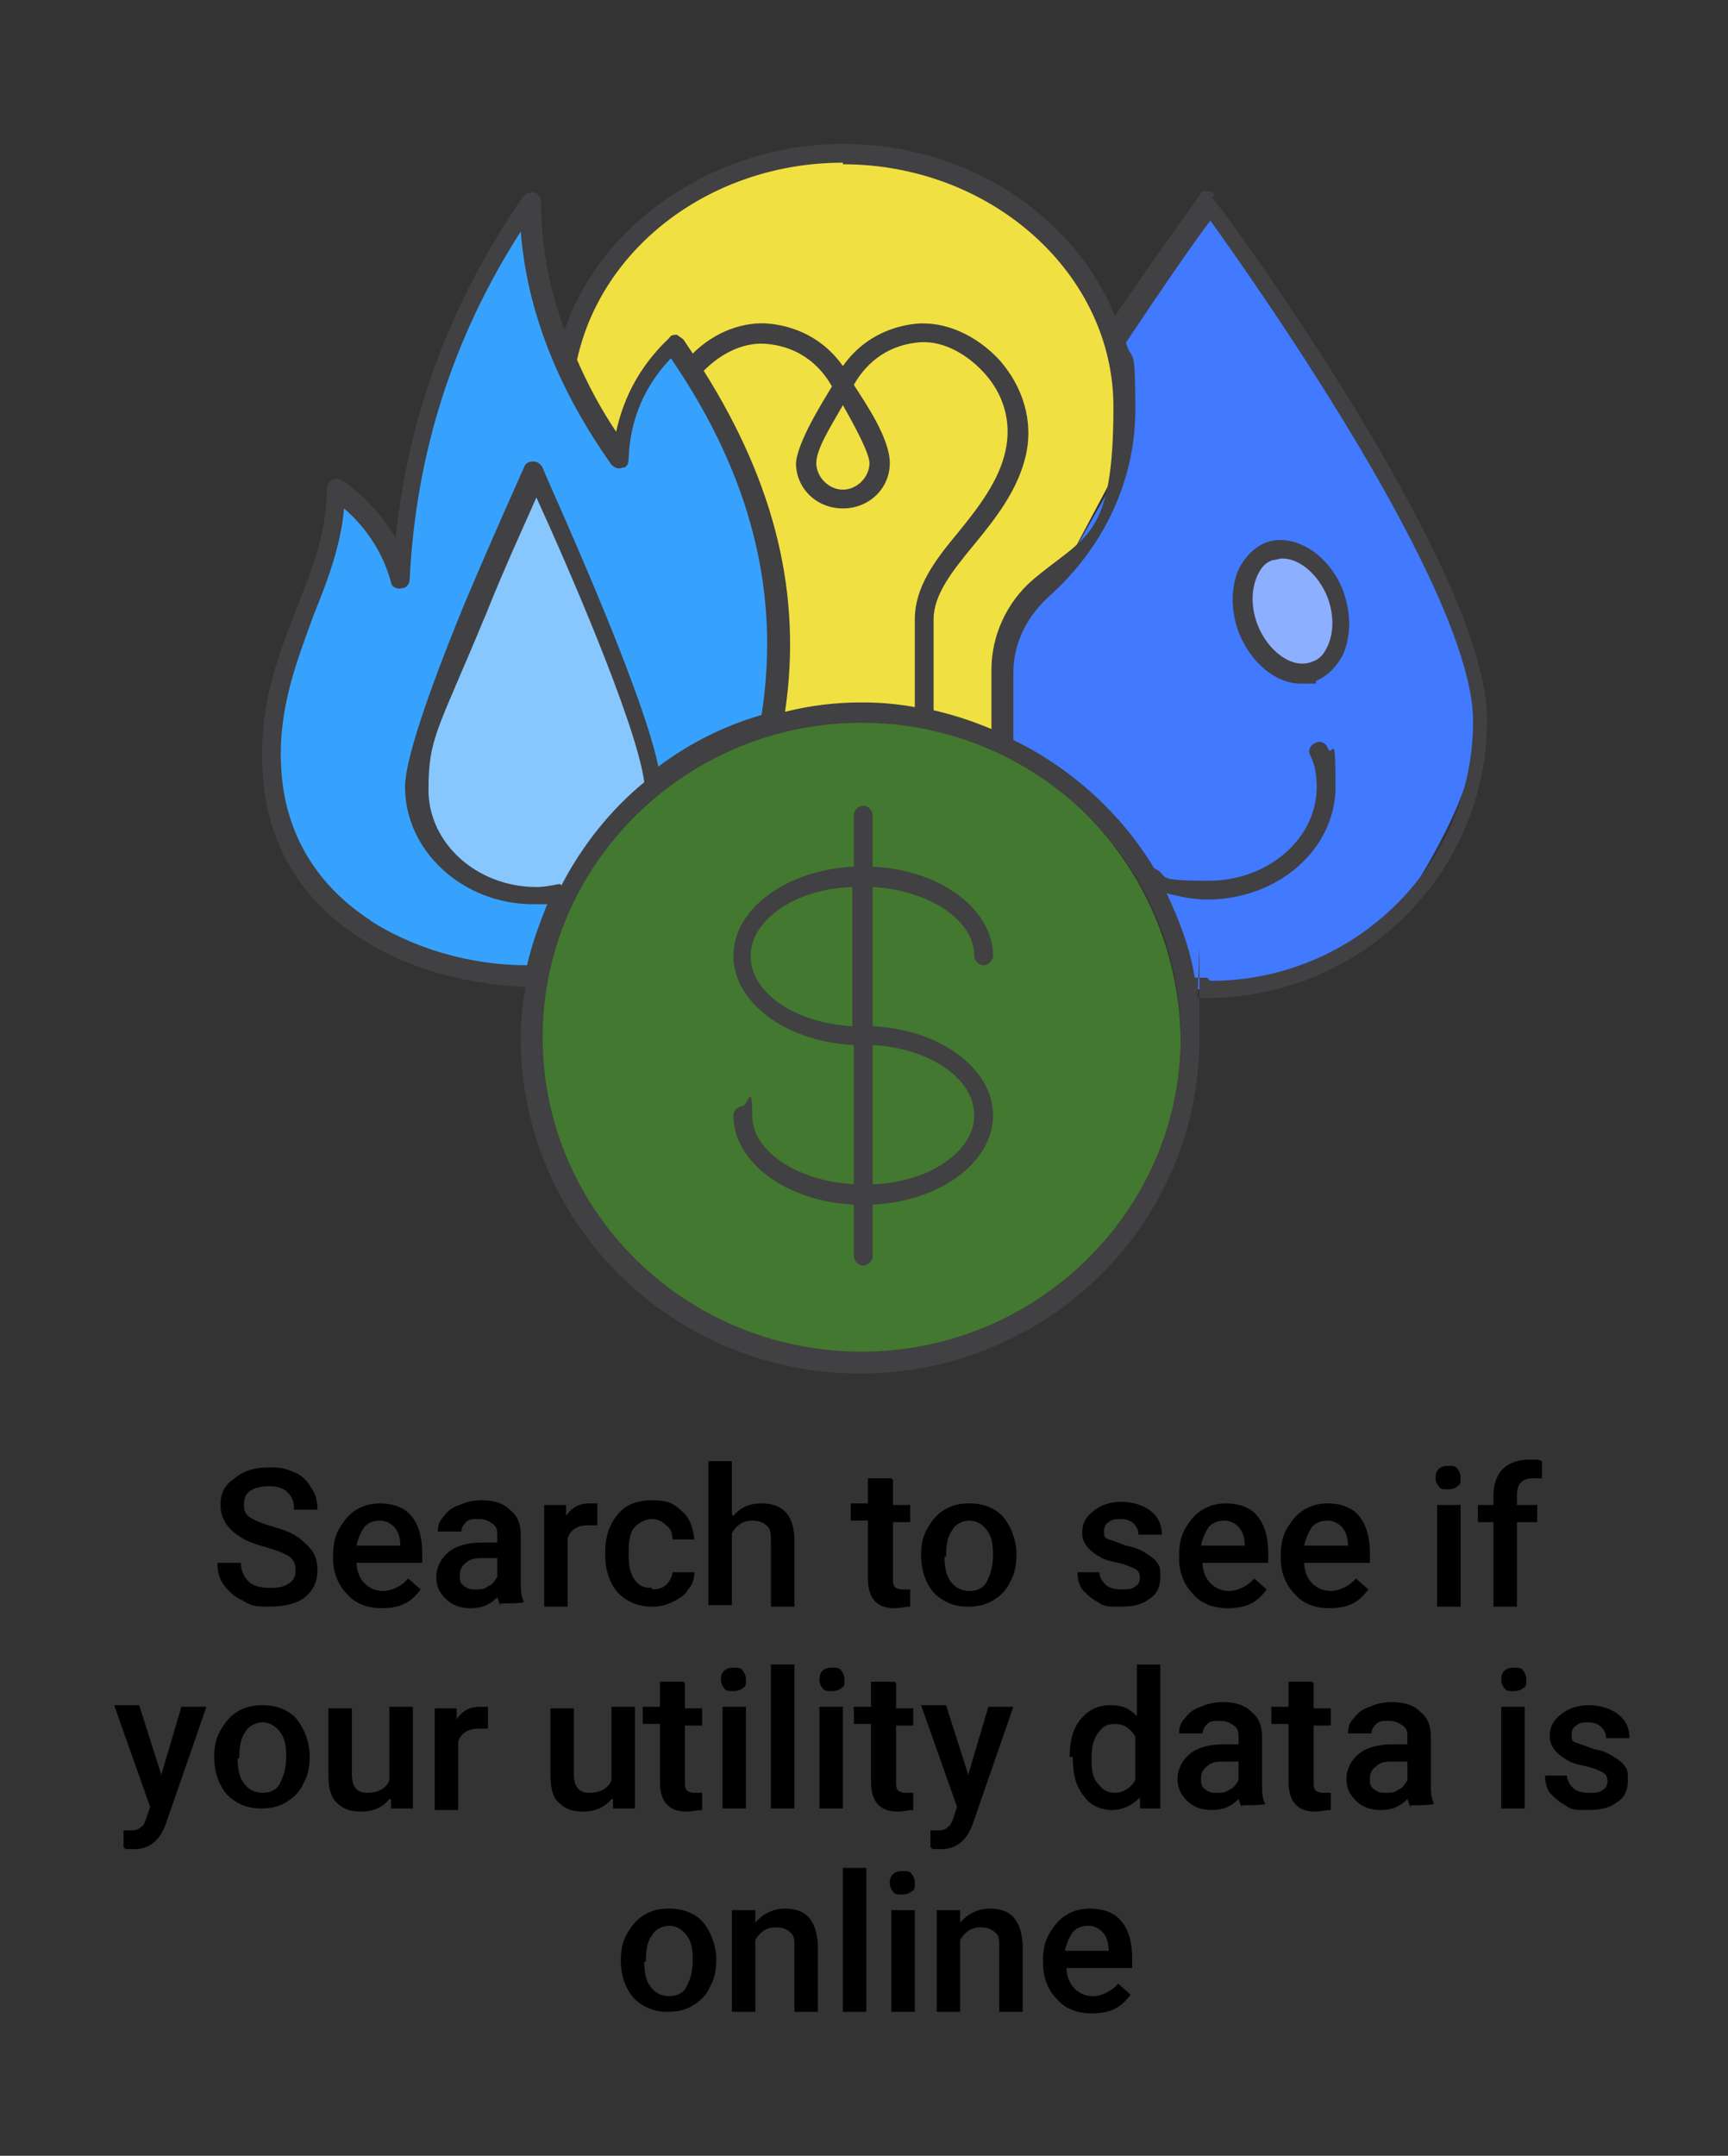 <?xml version="1.0" encoding="UTF-8"?> <svg xmlns="http://www.w3.org/2000/svg" id="Layer_1" data-name="Layer 1" version="1.1" viewBox="0 0 110.5 137.8"><rect x="0" y="0" width="110.5" height="137.8" fill="#333333" stroke="none"/><defs><style> .cls-1 { fill: #37a2fe; } .cls-1, .cls-2, .cls-3, .cls-4, .cls-5, .cls-6, .cls-7, .cls-8 { stroke-width: 0px; } .cls-1, .cls-2, .cls-4, .cls-6, .cls-8 { fill-rule: evenodd; } .cls-2 { fill: #f1e041; } .cls-3 { fill: #4ea72e; opacity: .6; } .cls-4, .cls-7 { fill: #fff; opacity: .4; } .cls-5 { fill: #000; } .cls-6 { fill: #414042; } .cls-8 { fill: #4179ff; } </style></defs><path class="cls-2" d="M36.3,22.4s2.8-12.4,17.8-12.4,17.6,15,17.6,15l-.6,5.6-2.6,4.9-3,3.2-1.4,2.8v5.7c0,0-7.2-1.8-7.2-1.8l-7.7.8.6-8-2.5-8.9-2.1-3.7-2.2-3.7-2.5,3.5-1.2,3.6-3.2-6.6Z"></path><path class="cls-1" d="M33.9,13.6l-3.4,4.6-3.1,8.2-1.4,6.3-.3,4.2-1.5-2.9-2.6-2.9-1.1,5.3-2.2,6-1.1,6.3,1.5,6.3,3.5,3.8,6.5,2.9,2.9.5,2.3.4s2.6-13.5,15.7-16.5v-2.5c-.1,0,.1-4.9.1-4.9l-.8-3.6-1.5-5-2.3-4.8-1.5-2.5-.7-.7-1.9,2.1-1.1,2.9-.5,2-3.8-6.8-1.4-5.2-.4-3.5Z"></path><g><path class="cls-5" d="M18.9,100.4c0-.4-.1-.7-.4-.9-.3-.2-.8-.4-1.5-.6-.7-.2-1.3-.4-1.7-.7-.8-.5-1.2-1.2-1.2-2s.3-1.3.9-1.7c.6-.5,1.3-.7,2.2-.7s1.1.1,1.6.3.8.5,1.1,1c.3.4.4.9.4,1.4h-1.5c0-.5-.1-.8-.4-1.1-.3-.3-.7-.4-1.2-.4s-.9.1-1.2.3c-.3.2-.4.5-.4.9s.1.6.4.8.8.4,1.5.6c.7.2,1.2.4,1.6.7.4.3.7.6.9.9.2.3.3.7.3,1.2,0,.7-.3,1.3-.8,1.7s-1.3.6-2.3.6-1.2-.1-1.7-.4c-.5-.2-.9-.6-1.2-1-.3-.4-.4-.9-.4-1.4h1.5c0,.5.2.9.5,1.2.3.3.8.4,1.4.4s.9-.1,1.2-.3c.3-.2.4-.5.4-.8Z"></path><path class="cls-5" d="M24.4,102.8c-.9,0-1.7-.3-2.2-.9-.6-.6-.9-1.4-.9-2.3v-.2c0-.6.1-1.2.4-1.7s.6-.9,1.1-1.2c.5-.3,1-.4,1.5-.4.9,0,1.6.3,2,.8.5.6.7,1.4.7,2.4v.6h-4.2c0,.5.2,1,.5,1.3.3.3.7.5,1.2.5s1.2-.3,1.6-.8l.8.7c-.3.4-.6.7-1,.9s-.9.3-1.5.3ZM24.3,97.2c-.4,0-.7.1-1,.4-.2.3-.4.7-.5,1.2h2.8c0-.6-.2-1-.4-1.2s-.5-.4-.9-.4Z"></path><path class="cls-5" d="M32,102.7c0-.1-.1-.3-.2-.6-.5.5-1,.7-1.7.7s-1.2-.2-1.6-.6c-.4-.4-.6-.8-.6-1.4s.3-1.2.8-1.6c.5-.4,1.2-.6,2.2-.6h.9v-.4c0-.3,0-.6-.3-.8s-.5-.3-.9-.3-.6,0-.8.2-.3.4-.3.6h-1.5c0-.4.1-.7.4-1,.2-.3.6-.6,1-.7.4-.2.9-.3,1.4-.3.8,0,1.4.2,1.8.6.5.4.7.9.7,1.6v2.9c0,.6,0,1,.2,1.4h0c0,.1-1.5.1-1.5.1ZM30.4,101.6c.3,0,.6,0,.8-.2.3-.1.4-.3.6-.6v-1.2h-.8c-.5,0-.9,0-1.2.3-.3.2-.4.5-.4.8s0,.5.3.7.4.2.7.2Z"></path><path class="cls-5" d="M38.2,97.5c-.2,0-.4,0-.6,0-.7,0-1.1.3-1.3.8v4.4h-1.5v-6.5h1.4v.7c.4-.6.9-.8,1.5-.8s.4,0,.5,0v1.4Z"></path><path class="cls-5" d="M41.7,101.6c.4,0,.7-.1.9-.3.2-.2.4-.5.4-.8h1.4c0,.4-.1.8-.4,1.1-.2.4-.6.6-1,.8-.4.2-.8.3-1.3.3-.9,0-1.6-.3-2.2-.9-.5-.6-.8-1.4-.8-2.4v-.2c0-1,.3-1.8.8-2.4.5-.6,1.2-.9,2.2-.9s1.4.2,1.9.7c.5.4.7,1,.8,1.8h-1.4c0-.4-.1-.7-.4-.9-.2-.2-.5-.4-.9-.4s-.8.2-1.1.5-.4.9-.4,1.6v.2c0,.7.1,1.2.4,1.6s.6.5,1.1.5Z"></path><path class="cls-5" d="M46.9,96.9c.5-.6,1.1-.8,1.8-.8,1.4,0,2.1.8,2.1,2.4v4.2h-1.5v-4.2c0-.4,0-.8-.3-1-.2-.2-.5-.3-.9-.3-.6,0-1,.3-1.3.8v4.6h-1.5v-9.2h1.5v3.4Z"></path><path class="cls-5" d="M57.1,94.6v1.6h1.1v1.1h-1.1v3.6c0,.2,0,.4.1.5,0,.1.3.2.5.2s.3,0,.5,0v1.1c-.3,0-.7.1-1,.1-1.1,0-1.7-.6-1.7-1.9v-3.7h-1.1v-1.1h1.1v-1.6h1.5Z"></path><path class="cls-5" d="M58.9,99.4c0-.6.1-1.2.4-1.7s.6-.9,1.1-1.2c.5-.3,1-.4,1.6-.4.9,0,1.6.3,2.1.8.5.6.8,1.3.9,2.2v.3c0,.6-.1,1.2-.4,1.7-.2.5-.6.9-1.1,1.2-.5.3-1,.4-1.6.4-.9,0-1.6-.3-2.2-.9-.5-.6-.8-1.4-.8-2.4h0ZM60.4,99.5c0,.7.1,1.2.4,1.6.3.4.7.6,1.2.6s.9-.2,1.1-.6.4-.9.4-1.7-.1-1.2-.4-1.6c-.3-.4-.7-.6-1.1-.6s-.9.2-1.1.6c-.3.4-.4.9-.4,1.7Z"></path><path class="cls-5" d="M72.9,100.9c0-.3-.1-.5-.3-.6-.2-.1-.6-.3-1.1-.4-.5-.1-.9-.2-1.2-.4-.7-.4-1.1-.9-1.1-1.5s.2-1,.7-1.4c.5-.4,1.1-.6,1.8-.6s1.4.2,1.9.6c.5.4.7.9.7,1.5h-1.5c0-.3-.1-.5-.3-.7s-.5-.3-.8-.3-.6,0-.8.2c-.2.1-.3.3-.3.6s0,.4.3.5.6.2,1.1.4c.6.1,1,.3,1.3.5.3.2.6.4.7.6.2.2.2.5.2.9,0,.6-.2,1.1-.7,1.4-.5.4-1.1.5-1.9.5s-1,0-1.4-.3c-.4-.2-.7-.5-1-.8-.2-.3-.3-.7-.3-1.1h1.4c0,.3.2.6.4.8.2.2.6.3,1,.3s.7,0,.9-.2c.2-.1.3-.3.3-.6Z"></path><path class="cls-5" d="M78.5,102.8c-.9,0-1.7-.3-2.2-.9-.6-.6-.9-1.4-.9-2.3v-.2c0-.6.1-1.2.4-1.7s.6-.9,1.1-1.2c.5-.3,1-.4,1.5-.4.9,0,1.6.3,2,.8.5.6.7,1.4.7,2.4v.6h-4.2c0,.5.2,1,.5,1.3.3.3.7.5,1.2.5s1.2-.3,1.6-.8l.8.7c-.3.4-.6.7-1,.9s-.9.3-1.5.3ZM78.3,97.2c-.4,0-.7.1-1,.4-.2.3-.4.7-.5,1.2h2.8c0-.6-.2-1-.4-1.2s-.5-.4-.9-.4Z"></path><path class="cls-5" d="M85,102.8c-.9,0-1.7-.3-2.2-.9-.6-.6-.9-1.4-.9-2.3v-.2c0-.6.1-1.2.4-1.7s.6-.9,1.1-1.2c.5-.3,1-.4,1.5-.4.9,0,1.6.3,2,.8.5.6.7,1.4.7,2.4v.6h-4.2c0,.5.2,1,.5,1.3.3.3.7.5,1.2.5s1.2-.3,1.6-.8l.8.7c-.3.4-.6.7-1,.9s-.9.3-1.5.3ZM84.9,97.2c-.4,0-.7.1-1,.4-.2.3-.4.7-.5,1.2h2.8c0-.6-.2-1-.4-1.2s-.5-.4-.9-.4Z"></path><path class="cls-5" d="M91.8,94.5c0-.2,0-.4.2-.6.1-.1.3-.2.6-.2s.5,0,.6.2c.1.1.2.3.2.6s0,.4-.2.5c-.1.1-.3.2-.6.2s-.5,0-.6-.2c-.1-.1-.2-.3-.2-.5ZM93.4,102.7h-1.5v-6.5h1.5v6.5Z"></path><path class="cls-5" d="M95.5,102.7v-5.4h-1v-1.1h1v-.6c0-.7.2-1.3.6-1.7.4-.4,1-.6,1.7-.6s.5,0,.8.1v1.1c-.2,0-.4,0-.6,0-.7,0-1,.4-1,1.1v.6h1.3v1.1h-1.3v5.4h-1.5Z"></path><path class="cls-5" d="M10.3,113.5l1.3-4.4h1.6l-2.6,7.5c-.4,1.1-1.1,1.6-2,1.6s-.4,0-.7-.1v-1.1h.3c.4,0,.6,0,.8-.2.2-.1.3-.4.4-.7l.2-.6-2.3-6.5h1.6l1.4,4.4Z"></path><path class="cls-5" d="M13.7,112.3c0-.6.1-1.2.4-1.7s.6-.9,1.1-1.2c.5-.3,1-.4,1.6-.4.9,0,1.6.3,2.1.8.5.6.8,1.3.9,2.2v.3c0,.6-.1,1.2-.4,1.7-.2.5-.6.9-1.1,1.2-.5.3-1,.4-1.6.4-.9,0-1.6-.3-2.2-.9-.5-.6-.8-1.4-.8-2.4h0ZM15.2,112.4c0,.7.1,1.2.4,1.6.3.4.7.6,1.2.6s.9-.2,1.1-.6.4-.9.4-1.7-.1-1.2-.4-1.6c-.3-.4-.7-.6-1.1-.6s-.9.2-1.1.6c-.3.4-.4.9-.4,1.7Z"></path><path class="cls-5" d="M24.9,115c-.4.5-1,.8-1.8.8s-1.2-.2-1.6-.6c-.4-.4-.5-1-.5-1.8v-4.2h1.5v4.2c0,.8.3,1.2,1,1.2s1.2-.3,1.4-.8v-4.7h1.5v6.5h-1.4v-.6Z"></path><path class="cls-5" d="M31.2,110.5c-.2,0-.4,0-.6,0-.7,0-1.1.3-1.3.8v4.4h-1.5v-6.5h1.4v.7c.4-.6.9-.8,1.5-.8s.4,0,.5,0v1.4Z"></path><path class="cls-5" d="M39.1,115c-.4.5-1,.8-1.8.8s-1.2-.2-1.6-.6c-.4-.4-.5-1-.5-1.8v-4.2h1.5v4.2c0,.8.3,1.2,1,1.2s1.2-.3,1.4-.8v-4.7h1.5v6.5h-1.4v-.6Z"></path><path class="cls-5" d="M43.8,107.6v1.6h1.1v1.1h-1.1v3.6c0,.2,0,.4.1.5,0,.1.3.2.5.2s.3,0,.5,0v1.1c-.3,0-.7.1-1,.1-1.1,0-1.7-.6-1.7-1.9v-3.7h-1.1v-1.1h1.1v-1.6h1.5Z"></path><path class="cls-5" d="M46.1,107.4c0-.2,0-.4.2-.6.1-.1.3-.2.6-.2s.5,0,.6.2c.1.1.2.3.2.6s0,.4-.2.5c-.1.1-.3.2-.6.2s-.5,0-.6-.2c-.1-.1-.2-.3-.2-.5ZM47.7,115.6h-1.5v-6.5h1.5v6.5Z"></path><path class="cls-5" d="M50.8,115.6h-1.5v-9.2h1.5v9.2Z"></path><path class="cls-5" d="M52.4,107.4c0-.2,0-.4.2-.6.1-.1.3-.2.6-.2s.5,0,.6.2c.1.1.2.3.2.6s0,.4-.2.5c-.1.1-.3.2-.6.2s-.5,0-.6-.2c-.1-.1-.2-.3-.2-.5ZM53.9,115.6h-1.5v-6.5h1.5v6.5Z"></path><path class="cls-5" d="M57.3,107.6v1.6h1.1v1.1h-1.1v3.6c0,.2,0,.4.1.5,0,.1.3.2.5.2s.3,0,.5,0v1.1c-.3,0-.7.1-1,.1-1.1,0-1.7-.6-1.7-1.9v-3.7h-1.1v-1.1h1.1v-1.6h1.5Z"></path><path class="cls-5" d="M61.9,113.5l1.3-4.4h1.6l-2.6,7.5c-.4,1.1-1.1,1.6-2,1.6s-.4,0-.7-.1v-1.1h.3c.4,0,.6,0,.8-.2.2-.1.3-.4.4-.7l.2-.6-2.3-6.5h1.6l1.4,4.4Z"></path><path class="cls-5" d="M68.4,112.3c0-1,.2-1.8.7-2.4s1.1-.9,1.9-.9,1.2.2,1.7.7v-3.3h1.5v9.2h-1.3v-.7c-.5.5-1.1.8-1.8.8s-1.4-.3-1.8-.9c-.5-.6-.7-1.4-.7-2.5ZM69.8,112.5c0,.7.1,1.2.4,1.5.3.4.6.6,1.1.6s1-.3,1.3-.8v-2.8c-.3-.5-.7-.8-1.3-.8s-.8.2-1.1.6-.4.9-.4,1.7Z"></path><path class="cls-5" d="M79.4,115.6c0-.1-.1-.3-.2-.6-.5.5-1,.7-1.7.7s-1.2-.2-1.6-.6c-.4-.4-.6-.8-.6-1.4s.3-1.2.8-1.6c.5-.4,1.2-.6,2.2-.6h.9v-.4c0-.3,0-.6-.3-.8s-.5-.3-.9-.3-.6,0-.8.2-.3.4-.3.6h-1.5c0-.4.1-.7.4-1,.2-.3.6-.6,1-.7.4-.2.9-.3,1.4-.3.8,0,1.4.2,1.8.6.5.4.7.9.7,1.6v2.9c0,.6,0,1,.2,1.4h0c0,.1-1.5.1-1.5.1ZM77.8,114.6c.3,0,.6,0,.8-.2.3-.1.4-.3.6-.6v-1.2h-.8c-.5,0-.9,0-1.2.3-.3.2-.4.5-.4.8s0,.5.3.7.4.2.7.2Z"></path><path class="cls-5" d="M84,107.6v1.6h1.1v1.1h-1.1v3.6c0,.2,0,.4.1.5,0,.1.3.2.5.2s.3,0,.5,0v1.1c-.3,0-.7.1-1,.1-1.1,0-1.7-.6-1.7-1.9v-3.7h-1.1v-1.1h1.1v-1.6h1.5Z"></path><path class="cls-5" d="M90.2,115.6c0-.1-.1-.3-.2-.6-.5.5-1,.7-1.7.7s-1.2-.2-1.6-.6c-.4-.4-.6-.8-.6-1.4s.3-1.2.8-1.6c.5-.4,1.2-.6,2.2-.6h.9v-.4c0-.3,0-.6-.3-.8s-.5-.3-.9-.3-.6,0-.8.2-.3.4-.3.6h-1.5c0-.4.1-.7.4-1,.2-.3.6-.6,1-.7.4-.2.9-.3,1.4-.3.8,0,1.4.2,1.8.6.5.4.7.9.7,1.6v2.9c0,.6,0,1,.2,1.4h0c0,.1-1.5.1-1.5.1ZM88.6,114.6c.3,0,.6,0,.8-.2.3-.1.4-.3.6-.6v-1.2h-.8c-.5,0-.9,0-1.2.3-.3.2-.4.5-.4.8s0,.5.3.7.4.2.7.2Z"></path><path class="cls-5" d="M96,107.4c0-.2,0-.4.2-.6.1-.1.3-.2.6-.2s.5,0,.6.2c.1.1.2.3.2.6s0,.4-.2.5c-.1.1-.3.2-.6.2s-.5,0-.6-.2c-.1-.1-.2-.3-.2-.5ZM97.5,115.6h-1.5v-6.5h1.5v6.5Z"></path><path class="cls-5" d="M102.8,113.9c0-.3-.1-.5-.3-.6-.2-.1-.6-.3-1.1-.4-.5-.1-.9-.2-1.2-.4-.7-.4-1.1-.9-1.1-1.5s.2-1,.7-1.4c.5-.4,1.1-.6,1.8-.6s1.4.2,1.9.6c.5.4.7.9.7,1.5h-1.5c0-.3-.1-.5-.3-.7s-.5-.3-.8-.3-.6,0-.8.2c-.2.1-.3.3-.3.6s0,.4.3.5.6.2,1.1.4c.6.1,1,.3,1.3.5.3.2.6.4.7.6.2.2.2.5.2.9,0,.6-.2,1.1-.7,1.4-.5.4-1.1.5-1.9.5s-1,0-1.4-.3c-.4-.2-.7-.5-1-.8-.2-.3-.3-.7-.3-1.1h1.4c0,.3.2.6.4.8.2.2.6.3,1,.3s.7,0,.9-.2c.2-.1.3-.3.3-.6Z"></path><path class="cls-5" d="M39.7,125.3c0-.6.1-1.2.4-1.7s.6-.9,1.1-1.2c.5-.3,1-.4,1.6-.4.9,0,1.6.3,2.1.8.5.6.8,1.3.9,2.2v.3c0,.6-.1,1.2-.4,1.7-.2.5-.6.9-1.1,1.2-.5.3-1,.4-1.6.4-.9,0-1.6-.3-2.2-.9-.5-.6-.8-1.4-.8-2.4h0ZM41.2,125.4c0,.7.1,1.2.4,1.6.3.4.7.6,1.2.6s.9-.2,1.1-.6.4-.9.4-1.7-.1-1.2-.4-1.6c-.3-.4-.7-.6-1.1-.6s-.9.2-1.1.6c-.3.4-.4.9-.4,1.7Z"></path><path class="cls-5" d="M48.3,122.1v.8c.5-.6,1.2-.9,1.9-.9,1.4,0,2,.8,2.1,2.3v4.3h-1.5v-4.2c0-.4,0-.7-.3-.9-.2-.2-.5-.3-.9-.3-.6,0-1,.3-1.3.8v4.6h-1.5v-6.5h1.4Z"></path><path class="cls-5" d="M55.4,128.6h-1.5v-9.2h1.5v9.2Z"></path><path class="cls-5" d="M56.9,120.4c0-.2,0-.4.2-.6.1-.1.3-.2.6-.2s.5,0,.6.2c.1.1.2.3.2.6s0,.4-.2.5c-.1.1-.3.2-.6.2s-.5,0-.6-.2c-.1-.1-.2-.3-.2-.5ZM58.5,128.6h-1.5v-6.5h1.5v6.5Z"></path><path class="cls-5" d="M61.4,122.1v.8c.5-.6,1.2-.9,1.9-.9,1.4,0,2,.8,2.1,2.3v4.3h-1.5v-4.2c0-.4,0-.7-.3-.9-.2-.2-.5-.3-.9-.3-.6,0-1,.3-1.3.8v4.6h-1.5v-6.5h1.4Z"></path><path class="cls-5" d="M69.8,128.7c-.9,0-1.7-.3-2.2-.9-.6-.6-.9-1.4-.9-2.3v-.2c0-.6.1-1.2.4-1.7s.6-.9,1.1-1.2c.5-.3,1-.4,1.5-.4.9,0,1.6.3,2,.8.5.6.7,1.4.7,2.4v.6h-4.2c0,.5.2,1,.5,1.3.3.3.7.5,1.2.5s1.2-.3,1.6-.8l.8.7c-.3.4-.6.7-1,.9s-.9.3-1.5.3ZM69.6,123.1c-.4,0-.7.1-1,.4-.2.3-.4.7-.5,1.2h2.8c0-.6-.2-1-.4-1.2s-.5-.4-.9-.4Z"></path></g><path class="cls-8" d="M77.1,13s10.4,15,12.5,19.8,3.7,8,3.7,8c0,0,1.4,3.6.9,7.4s-4.6,9.8-4.6,9.8l-4.2,3-5.9,2-3.7.3s-2.5-12.6-12.4-15.9l.5-5.7,1.3-3,3.1-2.8,2.5-4.4,1.1-5.1-.6-5,5.9-8.4Z"></path><circle class="cls-3" cx="54.7" cy="66.7" r="20.8"></circle><path class="cls-4" d="M34.2,30.9l-3,6.4-2.4,5.8-1.7,5.2-.5,2.5.4,2.2,1.6,2.2,3,1.7,3,.7,1.5-.4s3.1-6.3,5.9-7.1l-5.6-15-2.3-4.2Z"></path><ellipse class="cls-7" cx="82.6" cy="39" rx="2.7" ry="4.2" transform="translate(-8.7 42.1) rotate(-27.2)"></ellipse><g><path class="cls-6" d="M62.3,71.3c0,2.3-2.9,4.3-6.5,4.4v-8.9c3.6.2,6.5,2.1,6.5,4.5h0ZM48,61.1c0-2.3,2.9-4.3,6.5-4.4v8.9c-3.6-.2-6.5-2.1-6.5-4.5h0ZM62.3,61.1c0,.3.3.6.6.6s.6-.3.6-.6c0-3-3.4-5.5-7.7-5.7v-3.3c0-.3-.3-.6-.6-.6s-.6.3-.6.6v3.3c-4.3.2-7.7,2.7-7.7,5.7s3.4,5.5,7.7,5.7v8.9c-3.6-.2-6.5-2.1-6.5-4.4s-.3-.6-.6-.6-.6.3-.6.6c0,3,3.4,5.5,7.7,5.7v3.3c0,.3.3.6.6.6s.6-.3.6-.6v-3.3c4.3-.2,7.7-2.7,7.7-5.7s-3.4-5.5-7.7-5.7v-8.9c3.6.2,6.5,2.1,6.5,4.4Z"></path><path class="cls-6" d="M77.2,62.5c-.3,0-.5,0-.8,0-.3-1.9-1-3.7-1.8-5.4.8.2,1.7.4,2.6.4,4.5,0,8.2-3.2,8.2-7.2s-.2-1.7-.5-2.5c-.1-.3-.5-.5-.8-.3-.3.1-.5.5-.3.8.3.6.4,1.3.4,2,0,3.3-3.1,6-6.9,6s-2.4-.3-3.5-.8c-2.1-3.5-5.3-6.4-9-8.2v-4.3c0-1.8.8-3.5,2.2-4.8,3.6-3.2,5.6-7.5,5.6-12s-.2-2.9-.6-4.3c2.4-3.6,4.4-6.5,5.4-7.8,2.8,3.9,16.8,23.7,16.8,32,0,9.1-7.5,16.6-16.8,16.6h0ZM55.1,86.4c-11.3,0-20.4-9-20.4-20.1s9.2-20.1,20.4-20.1,20.4,9,20.4,20.1-9.2,20.1-20.4,20.1ZM35.8,56.5c-.5.1-1,.2-1.5.2-3.8,0-6.9-2.8-6.9-6.2s.6-3.8,3.7-11.3c1.2-3,2.5-5.8,3.2-7.4,1.7,3.7,6.4,14.4,6.9,18.2-2.2,1.8-4,4.1-5.3,6.6h0ZM23.8,58.9c-3.3-2.1-5.2-5.1-5.7-8.6-.6-4.4.8-7.8,2-11.1.9-2.2,1.7-4.4,1.9-6.7,1.5,1.3,2.5,2.9,3,4.7,0,.3.4.5.7.4.3,0,.5-.3.5-.6.4-8.1,2.8-15.5,7.1-22.2.4,5.1,2.4,10.1,5.8,14.9.2.2.4.3.7.2.3,0,.4-.3.4-.6.1-2.5,1-4.6,2.7-6.4,5.2,7.6,7,15.1,5.8,22.8-2.4.7-4.6,1.8-6.6,3.3-1.1-5.3-7.2-18.5-7.4-19.1-.1-.2-.3-.4-.6-.4s-.5.1-.6.4c0,0-1.9,4.2-3.8,8.7-2.5,6.1-3.8,10.1-3.8,11.7,0,4.1,3.7,7.5,8.2,7.5s.6,0,.9,0c-.5,1.2-1,2.6-1.3,3.9-3.7,0-7.3-1.1-10.1-2.9h0ZM50.9,29.6c0,1.6,1.3,2.9,3,2.9s3-1.3,3-2.9-1.6-3.9-2.3-5c.4-.7,1.5-2.4,4-2.7,1.5-.2,3.1.6,4.3,1.9,1.3,1.4,1.8,3.2,1.4,5-.4,1.9-1.7,3.6-3,5.2-1.5,1.8-2.8,3.5-2.8,5.6v5.6c-1.1-.2-2.2-.3-3.4-.3-1.7,0-3.3.2-4.9.6,1.1-7.4-.6-14.5-5.2-21.8,1.2-1.2,2.7-1.9,4.2-1.7,2.5.3,3.6,2,4,2.7-.6,1-2.3,3.7-2.3,5h0ZM53.9,25.9c.8,1.4,1.7,3.1,1.7,3.7,0,.9-.8,1.7-1.7,1.7s-1.7-.8-1.7-1.7.9-2.3,1.7-3.7ZM53.9,10.5c9.5,0,17.3,7,17.3,15.5s-1.8,8.2-5.2,11.1c-1.6,1.4-2.6,3.5-2.6,5.7v3.8c-1.2-.5-2.4-.9-3.7-1.2v-5.8c0-1.6,1.2-3.1,2.6-4.8,1.4-1.7,2.8-3.5,3.3-5.7.5-2.2-.2-4.4-1.7-6.1-1.5-1.6-3.5-2.5-5.4-2.3-2.5.3-3.9,1.7-4.6,2.7-.7-1-2.1-2.4-4.6-2.7-1.7-.2-3.6.5-5,1.9-.2-.3-.4-.6-.6-.9-.1-.1-.3-.2-.4-.3-.2,0-.4,0-.5.2-1.8,1.7-2.9,3.7-3.4,6-1-1.5-1.8-3-2.5-4.6,1.6-7.3,8.7-12.6,17-12.6h0ZM77.7,12.5c-.1-.2-.3-.3-.5-.3s-.4,0-.5.3c0,0-2.4,3.3-5.4,7.7-2.6-6.4-9.4-11-17.4-11s-15.4,4.9-17.8,11.9c-1-2.7-1.5-5.5-1.5-8.2,0-.3-.2-.5-.4-.6-.3,0-.5,0-.7.2-4.6,6.6-7.4,14-8.2,21.9-.8-1.4-2-2.7-3.4-3.7-.2-.1-.4-.2-.7,0-.2.1-.3.3-.3.6,0,2.6-.9,5-1.9,7.5-1.3,3.3-2.7,6.9-2.1,11.7.5,4,2.7,7.3,6.2,9.5,2.9,1.9,6.6,2.9,10.5,3.1-.2,1.1-.3,2.2-.3,3.3,0,11.8,9.7,21.4,21.7,21.4s21.7-9.6,21.7-21.4,0-1.7-.2-2.6c.2,0,.4,0,.6,0,10,0,18-8,18-17.8,0-9.6-16.8-32.5-17.6-33.4h0Z"></path><path class="cls-6" d="M84.9,41.3c-.2.4-.4.8-1,1-1.2.5-2.8-.6-3.5-2.4-.4-1.1-.4-2.2,0-3.1.2-.4.4-.8,1-1,.2,0,.4-.1.6-.1,1.1,0,2.3,1,2.9,2.5.4,1.1.4,2.2,0,3.1ZM80.9,34.7c-.7.3-1.3.9-1.7,1.7-.5,1.2-.5,2.6,0,4,.8,2,2.4,3.3,4,3.3s.7,0,1-.2c.7-.3,1.3-.9,1.7-1.7.5-1.2.5-2.6,0-4-.9-2.4-3.2-3.8-5-3.1Z"></path></g></svg> 